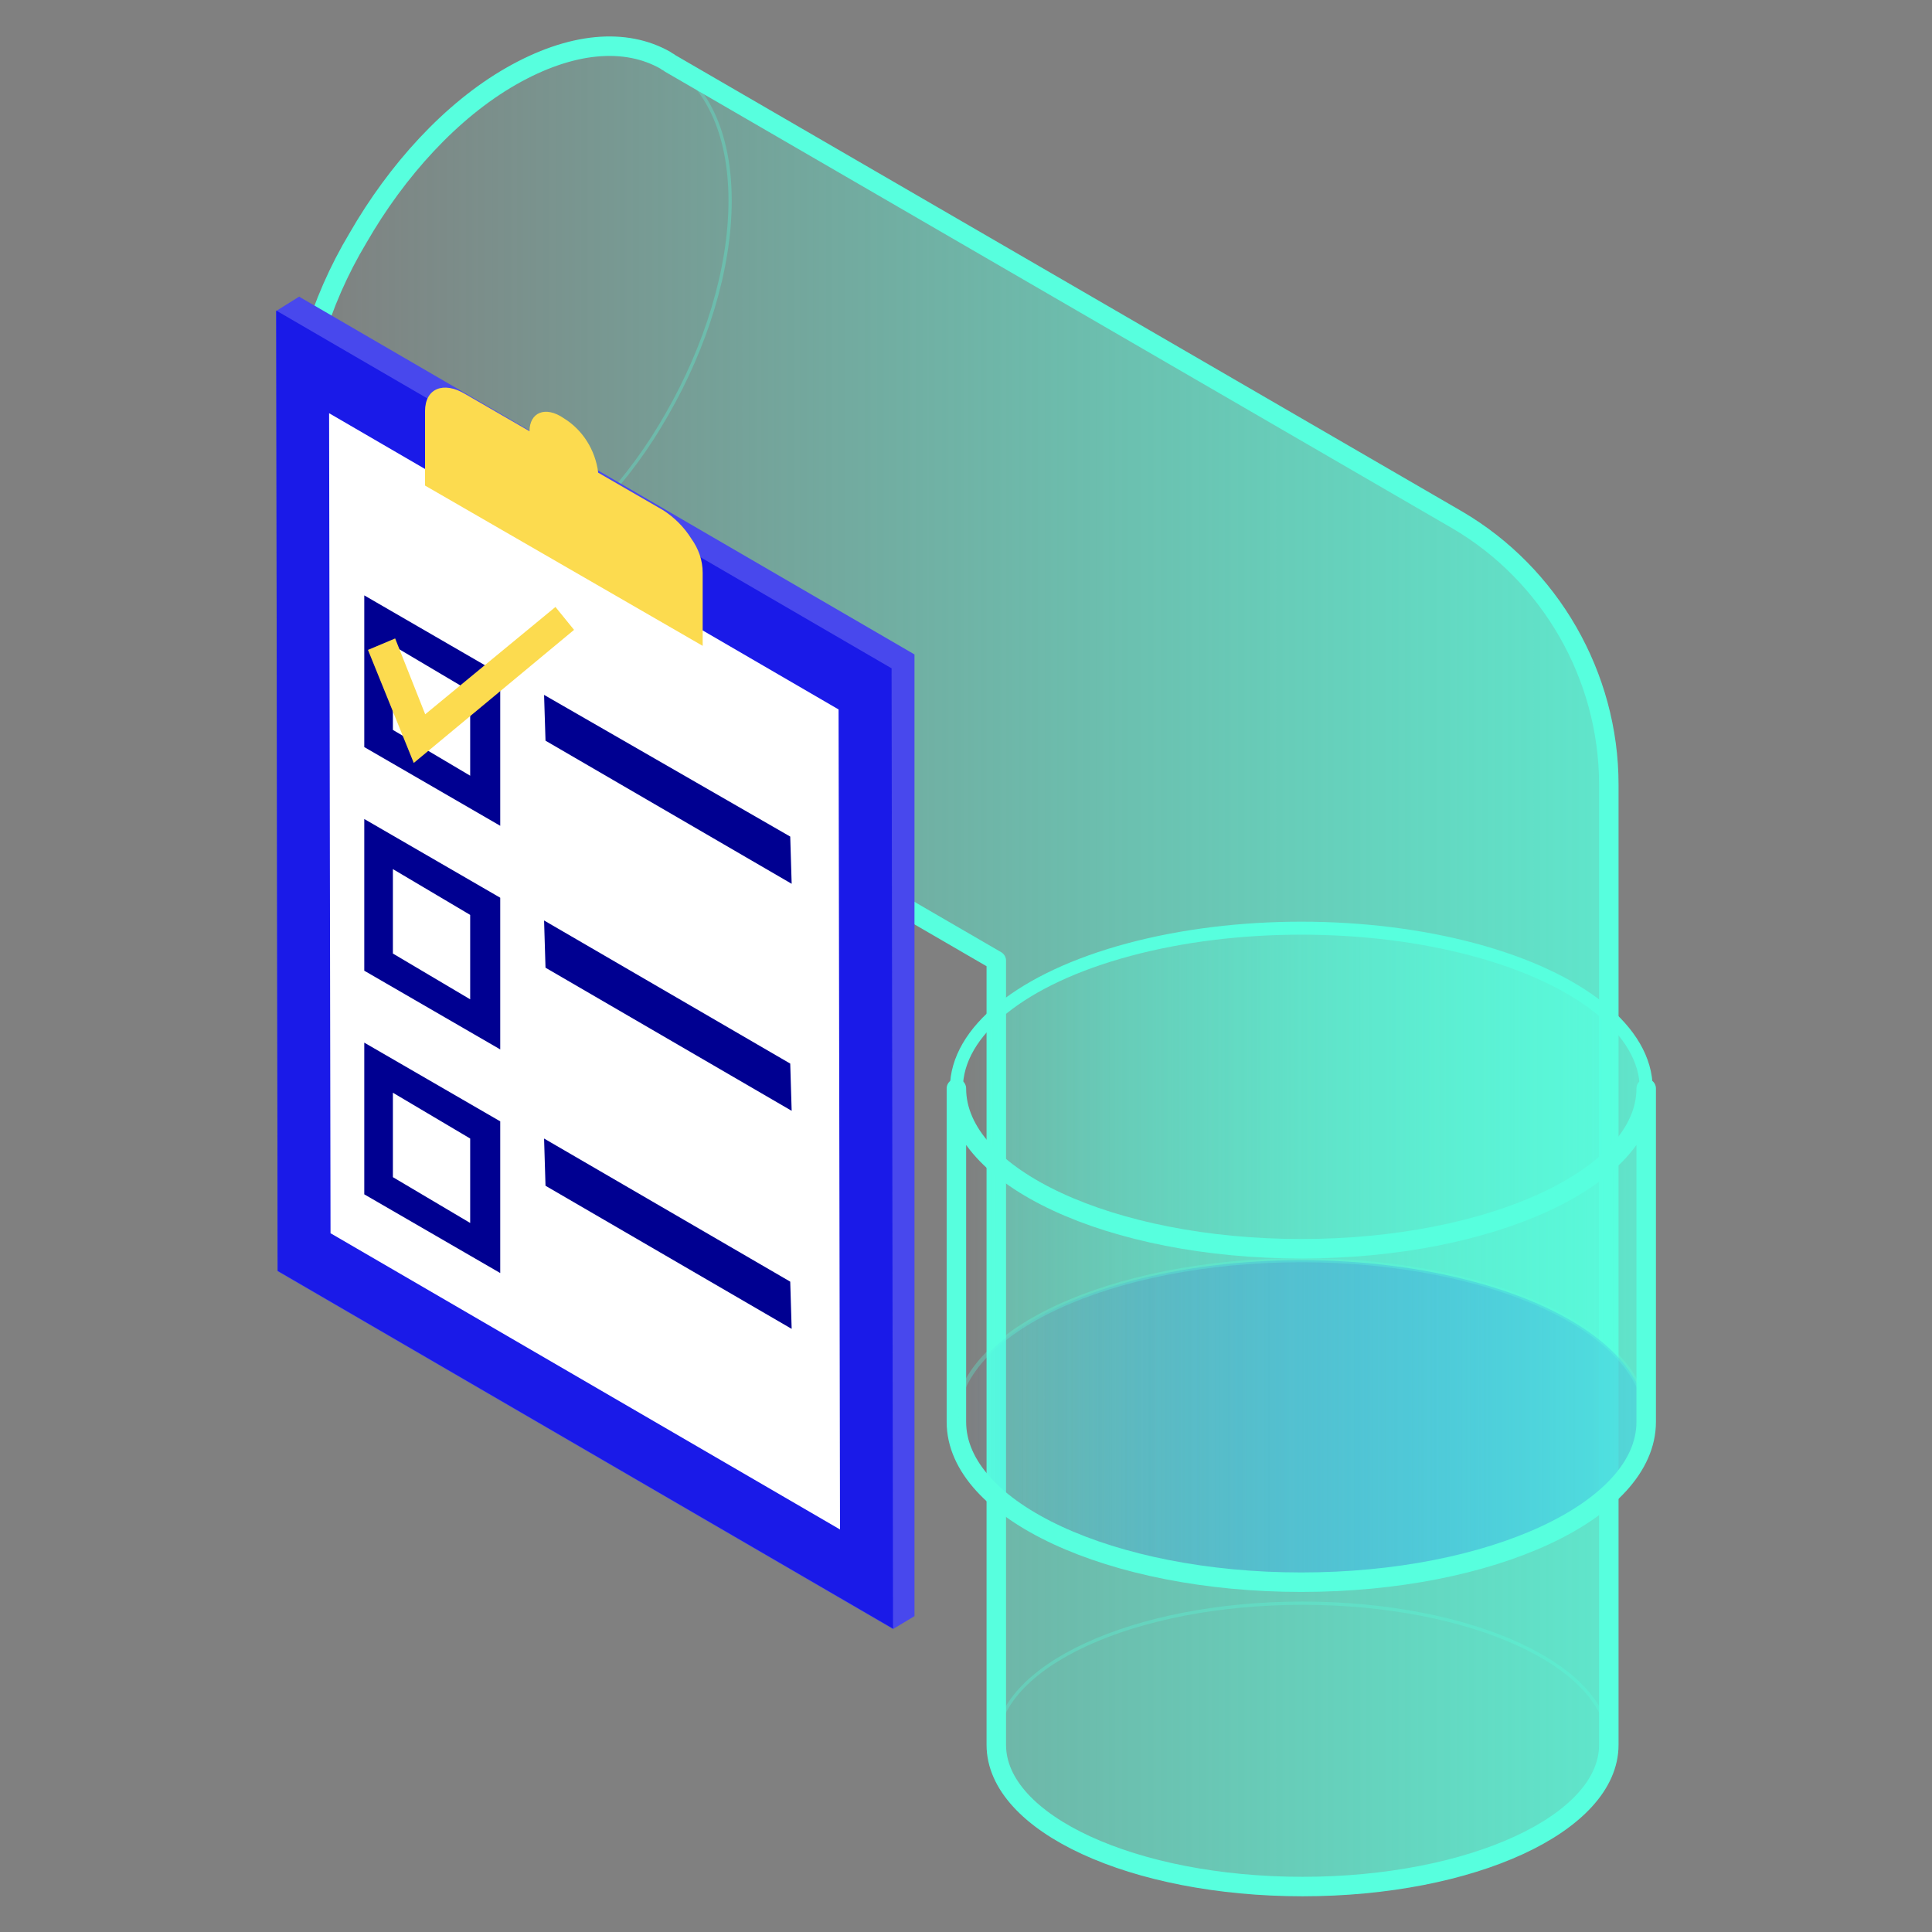 <?xml version="1.0" encoding="utf-8"?>
<!-- Generator: Adobe Illustrator 24.0.0, SVG Export Plug-In . SVG Version: 6.00 Build 0)  -->
<svg version="1.1" id="Layer_1" xmlns="http://www.w3.org/2000/svg" xmlns:xlink="http://www.w3.org/1999/xlink" x="0px" y="0px"
	 width="135px" height="135px" viewBox="0 0 135 135" style="enable-background:new 0 0 135 135;" xml:space="preserve">
<rect x="0" y="0" width="135" height="135" fill="#808080" stroke="none"/>
<style type="text/css">
	.st0{fill:url(#Path_286_1_);stroke:#57FFDE;stroke-width:1.361;stroke-linecap:round;stroke-linejoin:round;}
	.st1{fill:url(#Path_287_1_);stroke:#57FFDE;stroke-width:0.904;stroke-linecap:round;stroke-linejoin:round;}
	.st2{fill:url(#Ellipse_16_1_);}
	.st3{fill:url(#Ellipse_17_1_);stroke:#57FFDE;stroke-width:0.907;stroke-linecap:round;stroke-linejoin:round;}
	.st4{fill:url(#Path_288_1_);stroke:#57FFDE;stroke-width:1.361;stroke-linecap:round;stroke-linejoin:round;}
	.st5{opacity:0.3;fill:none;stroke:#57FFDE;stroke-width:0.287;stroke-linejoin:round;enable-background:new    ;}
	
		.st6{opacity:0.3;fill:none;stroke:#57FFDE;stroke-width:0.227;stroke-linecap:round;stroke-linejoin:round;enable-background:new    ;}
	.st7{fill:#4848ED;}
	.st8{fill:#1A1AE8;}
	.st9{fill:#FFFFFF;}
	.st10{fill:#FCDB4F;}
	.st11{fill:#000091;}
</style>
<g id="Group_187" transform="translate(-82.183 -343.276)">
	
		<linearGradient id="Path_286_1_" gradientUnits="userSpaceOnUse" x1="-152.904" y1="805.317" x2="-151.997" y2="805.317" gradientTransform="matrix(101.165 0 0 -141.794 15571.31 114599.672)">
		<stop  offset="0" style="stop-color:#57FFDE;stop-opacity:0"/>
		<stop  offset="1" style="stop-color:#57FFDE;stop-opacity:0.8"/>
	</linearGradient>
	<path id="Path_286" class="st0" d="M194.6,398.1v67.1c0,5.5-9.6,9.9-21.4,9.9s-21.4-4.4-21.4-9.9v-54.8l-44.1-25.6
		c0,0-0.1-0.1-0.1-0.1l-0.5-0.3c-2.6-1.6-4.3-4.9-4.3-9.6c0.2-5.3,1.7-10.4,4.4-14.9c2.7-4.7,6.5-8.9,10.7-11.3
		c4.2-2.4,8-2.7,10.8-1.1c0.1,0.1,0.2,0.1,0.3,0.2l55,31.9C190.5,383.4,194.6,390.5,194.6,398.1z"/>
	
		<linearGradient id="Path_287_1_" gradientUnits="userSpaceOnUse" x1="300.644" y1="-191.468" x2="301.552" y2="-191.468" gradientTransform="matrix(0.562 0 0 -0.326 -61.903 322.144)">
		<stop  offset="0" style="stop-color:#57FFDE;stop-opacity:0"/>
		<stop  offset="1" style="stop-color:#57FFDE;stop-opacity:0.8"/>
	</linearGradient>
	<path id="Path_287" class="st1" d="M107.6,384.7c-0.1-0.1-0.2-0.1-0.3-0.2c-0.1,0-0.1-0.1-0.2-0.1L107.6,384.7z"/>
	<g id="Group_172" transform="translate(134.612 412.033)">
		
			<linearGradient id="Ellipse_16_1_" gradientUnits="userSpaceOnUse" x1="-285.305" y1="382.566" x2="-284.398" y2="382.566" gradientTransform="matrix(53.07 0 0 -24.604 15155.541 9443.203)">
			<stop  offset="0" style="stop-color:#1A1AE8;stop-opacity:0"/>
			<stop  offset="1" style="stop-color:#1A1AE8;stop-opacity:0.6"/>
		</linearGradient>
		<ellipse id="Ellipse_16" class="st2" cx="38.5" cy="30.5" rx="24.1" ry="11.2"/>
		
			<linearGradient id="Ellipse_17_1_" gradientUnits="userSpaceOnUse" x1="-285.305" y1="382.469" x2="-284.398" y2="382.469" gradientTransform="matrix(53.07 0 0 -24.604 15155.541 9417.528)">
			<stop  offset="0" style="stop-color:#57FFDE;stop-opacity:0"/>
			<stop  offset="1" style="stop-color:#57FFDE;stop-opacity:0.8"/>
		</linearGradient>
		<ellipse id="Ellipse_17" class="st3" cx="38.5" cy="7.3" rx="24.1" ry="11.2"/>
		
			<linearGradient id="Path_288_1_" gradientUnits="userSpaceOnUse" x1="-285.305" y1="387.126" x2="-284.398" y2="387.126" gradientTransform="matrix(53.07 0 0 -37.975 15155.544 14725.565)">
			<stop  offset="0" style="stop-color:#57FFDE;stop-opacity:0"/>
			<stop  offset="1" style="stop-color:#57FFDE;stop-opacity:0.8"/>
		</linearGradient>
		<path id="Path_288" class="st4" d="M14.4,7.3c0,6.2,10.8,11.2,24.1,11.2s24.1-5,24.1-11.2v23.3c0,6.2-10.8,11.2-24.1,11.2
			s-24.1-5-24.1-11.2V7.3z"/>
		<path id="Path_289" class="st5" d="M14.4,30.5c0-6.2,10.8-11.2,24.1-11.2s24.1,5,24.1,11.2"/>
	</g>
	<path id="Path_290" class="st6" d="M151.8,465.2c0-5.5,9.6-9.9,21.4-9.9c11.8,0,21.4,4.4,21.4,9.9"/>
	<path id="Path_291" class="st6" d="M128.7,347.5c2.8,1.6,4.5,5,4.5,9.8c0,4.8-1.7,10.2-4.4,14.9c-2.6,4.6-6.2,8.5-10.7,11.3
		c-4.2,2.4-8,2.7-10.7,1.1"/>
	<g id="Group_186" transform="translate(82.183 363.405)">
		<g id="Group_173">
			<path id="Path_292" class="st7" d="M20.9,0.6l-1.6,1l0.1,67.1l43,25l1.5-0.9l0-67.2L20.9,0.6z"/>
		</g>
		<g id="Group_174" transform="translate(0 1.071)">
			<path id="Path_293" class="st8" d="M19.3,0.5l0.1,67.1l43,25l-0.1-67.1L19.3,0.5z"/>
		</g>
		<g id="Group_175" transform="translate(4.096 8.944)">
			<path id="Path_294" class="st9" d="M18.9-0.2L19,57.1l35.6,20.7l-0.1-57.3L18.9-0.2z"/>
		</g>
		<path id="Path_295" class="st10" d="M49.1,19.9c0-0.9-0.3-1.7-0.8-2.4c-0.5-0.8-1.2-1.5-2-2l-4.5-2.6c-0.2-1.6-1.1-3-2.4-3.8
			C38.1,8.2,37,8.7,37,10l-4.5-2.6c-1.5-0.9-2.8-0.4-2.8,1.2v5.2l19.4,11.2V19.9z"/>
		<g id="Group_176" transform="translate(20.618 30.627)">
			<path id="Path_296" class="st11" d="M17.4-2.2L17.5,1l17.2,10l-0.1-3.3L17.4-2.2z"/>
		</g>
		<g id="Group_177" transform="translate(20.618 47.99)">
			<path id="Path_297" class="st11" d="M17.4-3.8l0.1,3.3l17.2,10l-0.1-3.3L17.4-3.8z"/>
		</g>
		<g id="Group_178" transform="translate(20.618 64.827)">
			<path id="Path_298" class="st11" d="M17.4-5.4l0.1,3.3l17.2,10l-0.1-3.3L17.4-5.4z"/>
		</g>
		<g id="Group_180" transform="translate(6.754 22.974)">
			<g id="Group_179">
				<path id="Path_299" class="st11" d="M28.2,14.6l-9.5-5.5l0-10.6L28.2,4L28.2,14.6z M20.7,7.9l5.4,3.2l0-5.9L20.7,2L20.7,7.9z"/>
			</g>
		</g>
		<g id="Group_182" transform="translate(6.754 40.2)">
			<g id="Group_181">
				<path id="Path_300" class="st11" d="M28.2,13l-9.5-5.5l0-10.6l9.5,5.5L28.2,13z M20.7,6.3l5.4,3.2l0-5.9l-5.4-3.2L20.7,6.3z"/>
			</g>
		</g>
		<g id="Group_184" transform="translate(6.754 57.426)">
			<g id="Group_183">
				<path id="Path_301" class="st11" d="M28.2,11.4l-9.5-5.5l0-10.6l9.5,5.5L28.2,11.4z M20.7,4.7l5.4,3.2l0-5.9l-5.4-3.2L20.7,4.7z
					"/>
			</g>
		</g>
		<g id="Group_185" transform="translate(7.112 23.983)">
			<path id="Path_302" class="st10" d="M21.8,9.2l-3.2-7.9l1.9-0.8l2.1,5.3l9.1-7.5L33-0.1L21.8,9.2z"/>
		</g>
	</g>
</g>
</svg>
